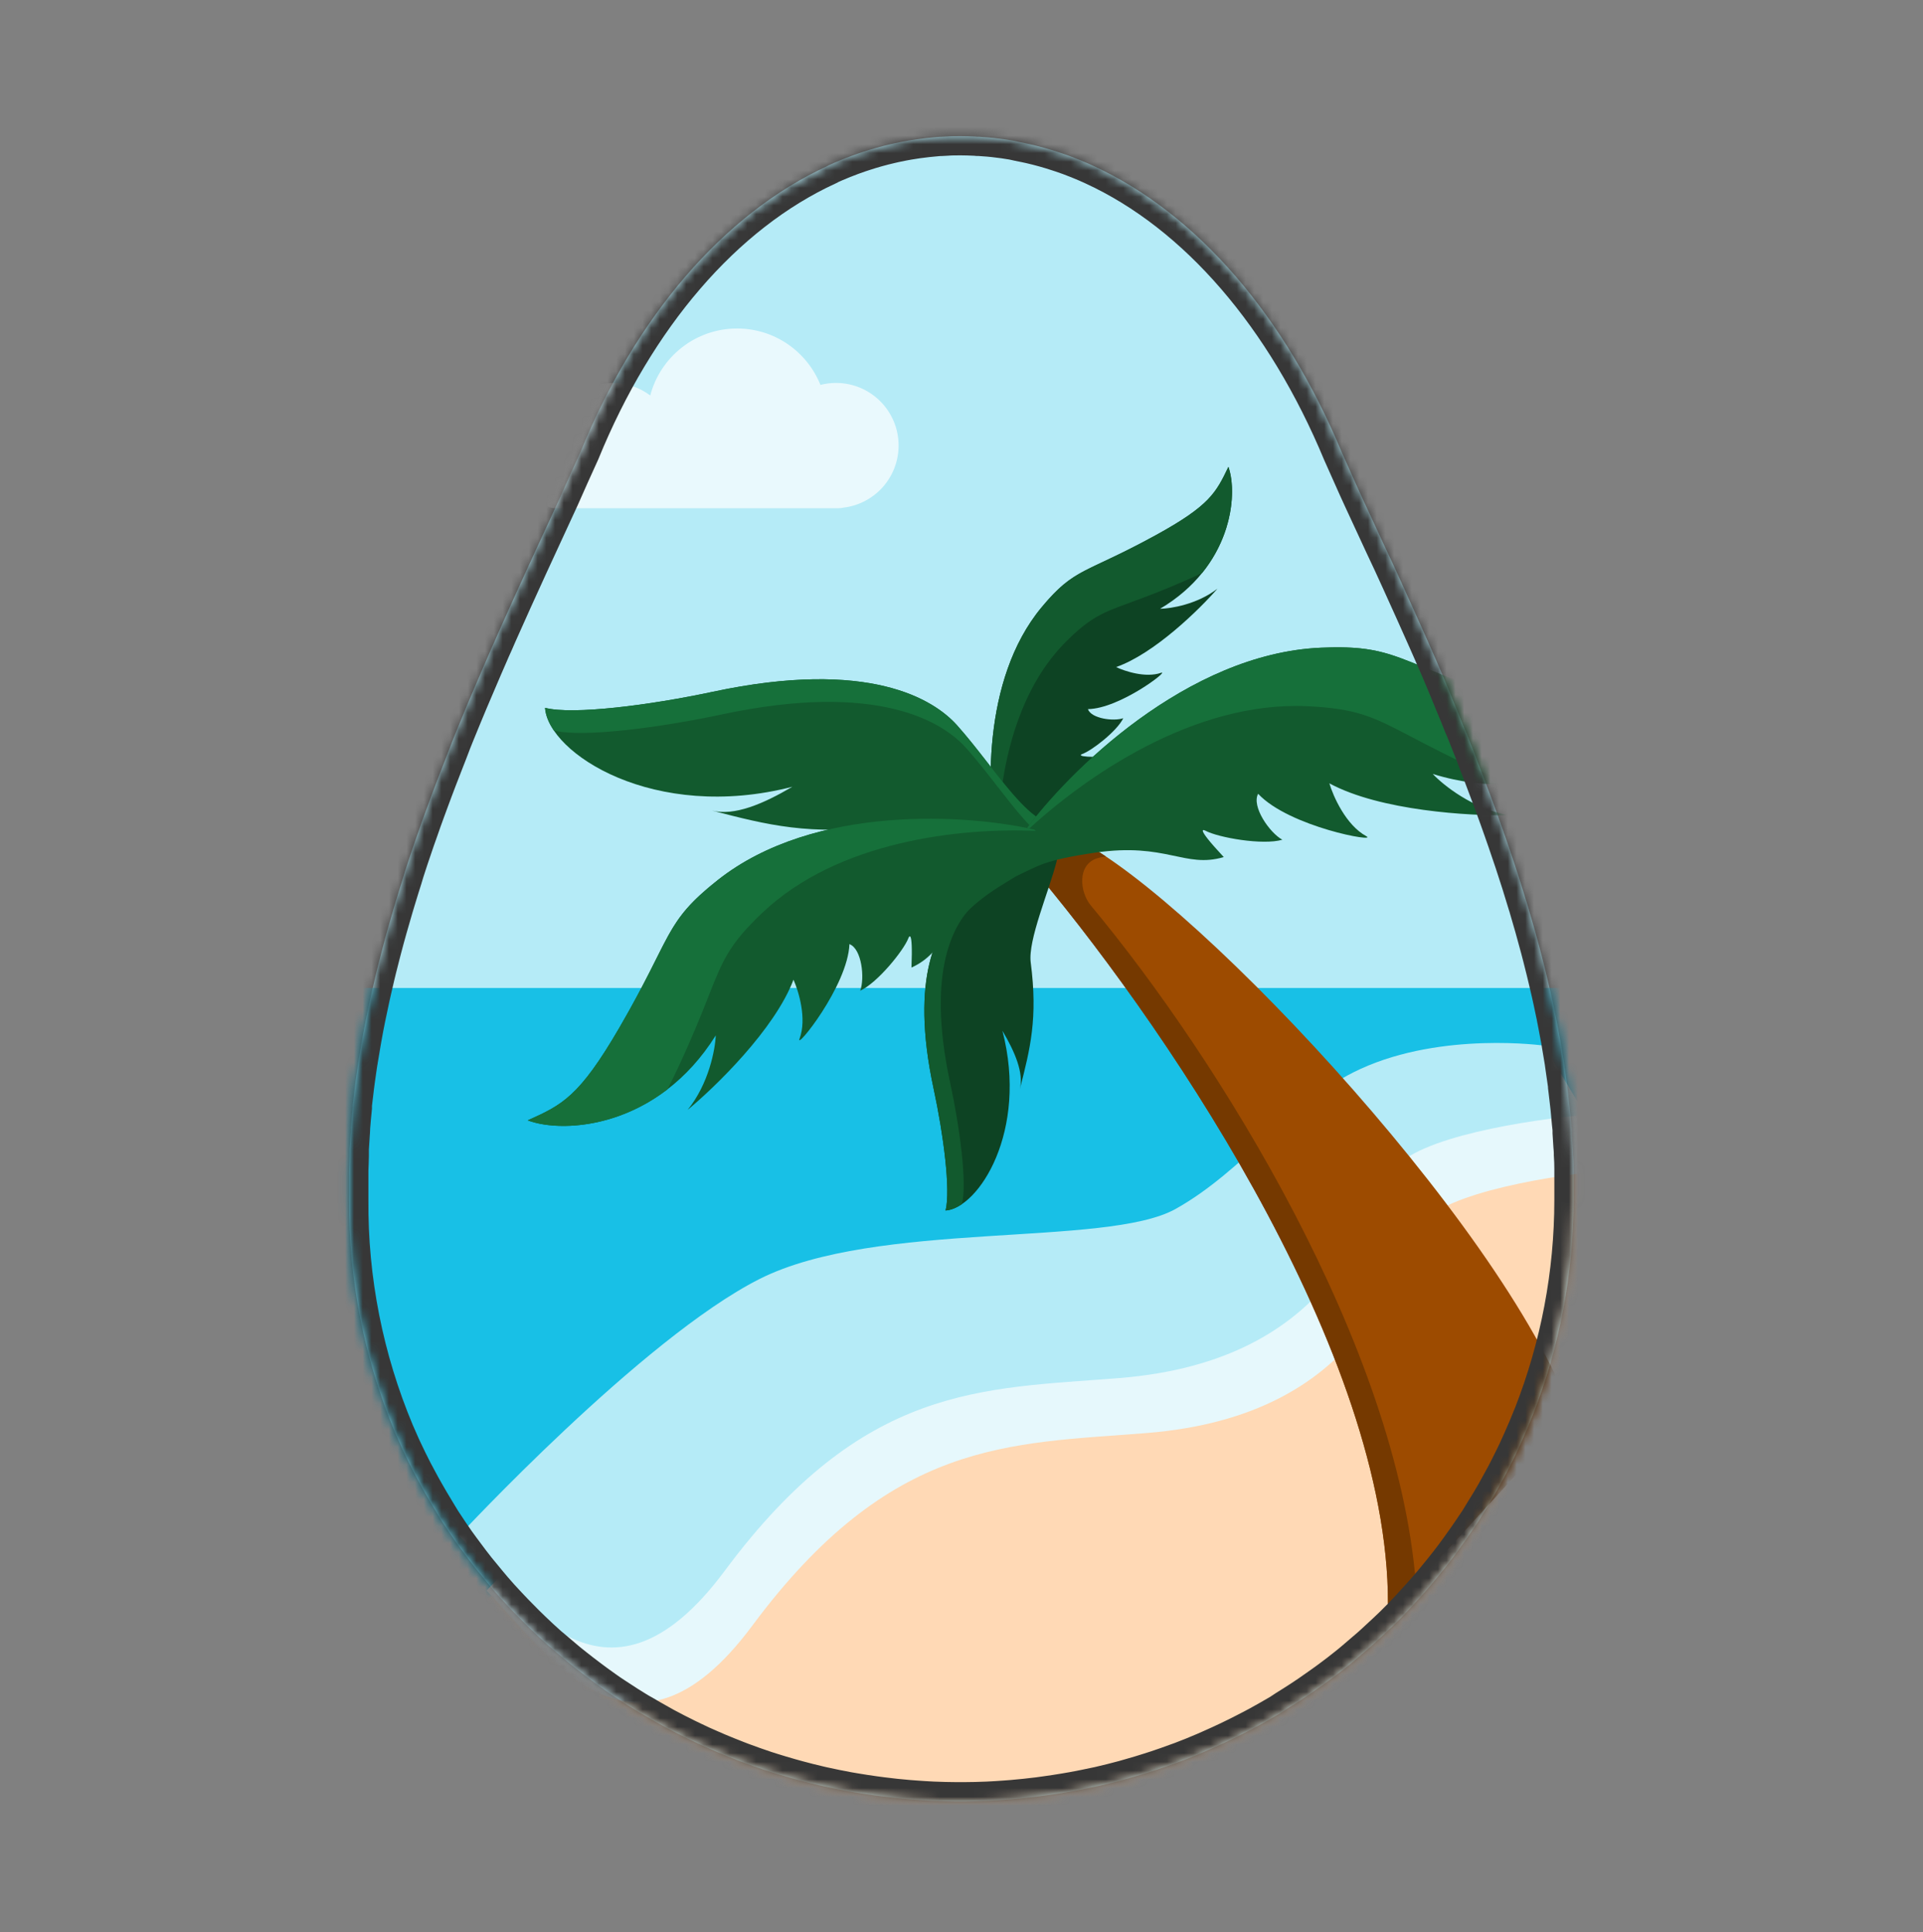 <svg width="220" height="221" viewBox="0 0 220 221" fill="none" xmlns="http://www.w3.org/2000/svg">
<rect x="0" y="0" width="220" height="221" fill="#808080" stroke="none"/>
<path d="M180.023 137.264C180.023 137.178 180.023 137.096 180.023 137.005C180.023 136.182 180.023 135.355 180.023 134.528V134.447C180.023 134.201 180.023 133.966 180.023 133.706C180.023 133.151 180.003 132.598 179.964 132.047C179.964 131.989 179.964 131.936 179.964 131.879C179.964 131.605 179.93 131.33 179.91 131.056C179.881 130.576 179.856 130.056 179.817 129.551V129.316C179.817 129.042 179.768 128.767 179.743 128.498C179.699 128.017 179.66 127.536 179.611 127.056L179.582 126.743C179.557 126.483 179.523 126.224 179.493 125.969C179.44 125.488 179.386 125.007 179.327 124.555L179.297 124.315V124.17C179.268 123.93 179.229 123.689 179.195 123.449C179.131 122.968 179.067 122.516 178.994 122.05L178.935 121.627C178.935 121.627 178.935 121.603 178.935 121.593C178.901 121.377 178.861 121.16 178.827 120.944C178.754 120.463 178.675 120.006 178.592 119.54C178.562 119.367 178.538 119.193 178.509 119.02C178.474 118.828 178.435 118.636 178.396 118.438C178.313 117.958 178.219 117.501 178.131 117.029L178.028 116.505C178.028 116.505 178.028 116.467 178.028 116.443C177.994 116.275 177.955 116.106 177.921 115.962C177.823 115.481 177.72 115 177.617 114.519C177.538 114.164 177.465 113.808 177.382 113.452C177.274 112.971 177.156 112.49 177.043 112.009C176.96 111.663 176.882 111.317 176.794 110.975C176.671 110.466 176.539 109.956 176.411 109.451L176.161 108.489C176.01 107.931 175.858 107.369 175.701 106.806L175.48 106.003C175.245 105.176 175.005 104.349 174.76 103.522L174.735 103.455C174.497 102.653 174.25 101.852 173.996 101.05C173.907 100.767 173.809 100.483 173.721 100.199C173.545 99.661 173.373 99.122 173.197 98.583C173.084 98.247 172.971 97.91 172.854 97.574C172.692 97.093 172.53 96.612 172.364 96.131L171.991 95.064C171.83 94.583 171.668 94.14 171.501 93.679C171.369 93.308 171.232 92.938 171.1 92.573C170.933 92.125 170.771 91.683 170.61 91.236L170.183 90.106L169.693 88.803C169.551 88.423 169.404 88.043 169.257 87.668C169.11 87.293 168.919 86.807 168.767 86.374C168.615 85.941 168.468 85.614 168.316 85.23L167.826 83.975L167.336 82.816L166.846 81.59C166.685 81.2 166.523 80.806 166.356 80.416C166.19 80.027 166.023 79.613 165.866 79.214L165.376 78.036L164.886 76.867C164.715 76.468 164.543 76.064 164.367 75.665L163.911 74.622C163.72 74.184 163.529 73.747 163.333 73.309L163.171 72.944C162.273 70.921 161.371 68.915 160.466 66.928C160.417 66.812 160.363 66.697 160.314 66.587L159.447 64.692L159.3 64.37C158.973 63.674 158.647 62.978 158.32 62.283C157.502 60.508 156.688 58.748 155.87 56.993C155.052 55.238 154.312 53.492 153.518 51.752C147.069 36.249 137.034 24.458 125.083 18.971L125.004 18.933C124.558 18.731 124.107 18.533 123.657 18.351C123.421 18.25 123.167 18.158 122.941 18.067L122.329 17.831L121.461 17.528L121.05 17.394C120.021 17.054 118.972 16.761 117.904 16.514L117.414 16.408C117.11 16.341 116.801 16.278 116.498 16.221L115.89 16.086C115.552 16.033 115.219 15.975 114.881 15.927C114.542 15.879 114.087 15.821 113.69 15.778L113.092 15.72C112.739 15.691 112.386 15.663 112.034 15.643C111.862 15.643 111.686 15.643 111.509 15.615C110.985 15.591 110.456 15.571 109.922 15.571H109.863C109.329 15.571 108.799 15.571 108.275 15.615L107.746 15.643C107.393 15.643 107.045 15.691 106.692 15.72L106.095 15.778C105.698 15.821 105.301 15.869 104.904 15.927C104.507 15.985 104.228 16.033 103.894 16.086L103.262 16.201C102.959 16.259 102.65 16.321 102.346 16.389L101.881 16.495C100.812 16.741 99.764 17.035 98.735 17.375L98.323 17.509L97.451 17.817L96.838 18.053C96.598 18.144 96.348 18.235 96.123 18.336C95.672 18.519 95.221 18.716 94.775 18.918L94.702 18.971C82.755 24.453 72.72 36.244 66.423 51.67C65.625 53.411 64.845 55.156 64.071 56.911C61.739 61.951 59.313 67.183 56.932 72.549C56.682 73.121 56.442 73.698 56.172 74.271C56.118 74.405 56.059 74.535 56.001 74.67C55.761 75.223 55.511 75.776 55.276 76.334C55.236 76.42 55.202 76.502 55.168 76.588C54.678 77.757 54.158 78.935 53.663 80.113L53.59 80.286L53.002 81.7C52.889 81.969 52.776 82.239 52.669 82.508L52.125 83.835L51.752 84.763L51.262 86.047C51.125 86.393 50.988 86.74 50.856 87.086C50.591 87.759 50.331 88.432 50.072 89.106C49.92 89.514 49.763 89.918 49.611 90.322C49.459 90.726 49.332 91.067 49.194 91.442C49.057 91.818 48.901 92.231 48.758 92.626C48.616 93.02 48.489 93.361 48.356 93.731C48.224 94.102 48.058 94.578 47.911 95.001C47.788 95.342 47.666 95.684 47.548 96.025C47.303 96.734 47.063 97.441 46.828 98.146C46.739 98.41 46.656 98.675 46.568 98.939C46.397 99.463 46.225 99.988 46.078 100.512L45.774 101.473C45.627 101.954 45.485 102.411 45.343 102.882C45.245 103.2 45.152 103.517 45.054 103.844C44.902 104.359 44.755 104.873 44.608 105.388C44.529 105.652 44.451 105.917 44.378 106.186C44.167 106.941 43.956 107.696 43.76 108.456L43.589 109.114C43.442 109.682 43.3 110.244 43.157 110.812C43.089 111.1 43.015 111.389 42.947 111.682C42.824 112.197 42.707 112.711 42.589 113.226C42.525 113.51 42.457 113.793 42.398 114.077C42.266 114.668 42.138 115.265 42.021 115.856C41.977 116.049 41.937 116.246 41.898 116.438C41.741 117.212 41.594 117.986 41.457 118.765C41.418 118.982 41.379 119.198 41.344 119.419C41.242 119.992 41.144 120.564 41.055 121.141C41.055 121.242 41.021 121.343 41.002 121.449C40.972 121.612 40.953 121.776 40.928 121.93C40.85 122.468 40.771 123.007 40.698 123.545C40.663 123.81 40.624 124.069 40.595 124.329C40.507 125.002 40.428 125.675 40.355 126.349C40.355 126.416 40.355 126.488 40.355 126.555C40.355 126.623 40.355 126.599 40.355 126.618C40.355 126.637 40.355 126.666 40.355 126.69C40.276 127.469 40.203 128.253 40.144 129.032V129.205C40.144 129.378 40.119 129.546 40.11 129.72C40.07 130.282 40.031 130.845 40.002 131.407C40.002 131.537 40.002 131.662 40.002 131.792V132.215C40.002 132.768 39.958 133.316 39.948 133.865C39.948 134.033 39.948 134.201 39.948 134.37V134.596C39.948 135.379 39.948 136.158 39.948 136.937C39.948 137.029 39.948 137.111 39.948 137.197C39.871 146.344 41.66 155.413 45.211 163.871C45.367 164.246 45.539 164.611 45.701 164.982C45.862 165.352 45.97 165.597 46.117 165.9C46.49 166.698 46.877 167.489 47.279 168.271C47.44 168.578 47.607 168.881 47.769 169.189C48.048 169.718 48.337 170.242 48.636 170.766L49.209 171.757C49.538 172.305 49.871 172.849 50.189 173.387C50.317 173.589 50.434 173.801 50.562 173.998L50.664 174.152C51.145 174.889 51.635 175.617 52.135 176.335C52.34 176.623 52.551 176.907 52.757 177.191C53.11 177.672 53.472 178.153 53.835 178.633C54.06 178.927 54.281 179.215 54.511 179.504C54.959 180.062 55.411 180.611 55.868 181.153L56.407 181.793C56.956 182.434 57.515 183.053 58.083 183.649C58.319 183.904 58.573 184.154 58.799 184.404C59.23 184.851 59.666 185.289 60.102 185.726C60.347 185.967 60.592 186.207 60.837 186.443C61.464 187.049 62.106 187.645 62.758 188.222L63.248 188.631C63.826 189.112 64.404 189.626 64.997 190.112L65.781 190.737C66.296 191.146 66.81 191.54 67.335 191.934L68.075 192.487C68.814 193.026 69.545 193.555 70.329 194.064C70.505 194.185 70.686 194.3 70.868 194.415C71.485 194.826 72.111 195.223 72.744 195.608C73.019 195.776 73.293 195.945 73.573 196.089C74.175 196.445 74.783 196.796 75.4 197.137L76.086 197.522C76.914 197.964 77.747 198.397 78.59 198.806L79.232 199.114C79.885 199.434 80.555 199.74 81.241 200.032L82.094 200.402C82.799 200.7 83.51 200.984 84.225 201.263L84.808 201.489C85.705 201.826 86.607 202.143 87.523 202.451L88.258 202.686C88.964 202.908 89.674 203.119 90.385 203.321L91.252 203.562C92.08 203.788 92.913 203.994 93.756 204.191C93.879 204.22 94.001 204.254 94.129 204.278C95.109 204.494 96.054 204.687 97.025 204.865L97.843 205.004C98.583 205.129 99.313 205.24 100.077 205.346L100.95 205.461C101.93 205.586 102.944 205.697 103.953 205.778L104.718 205.836C105.394 205.884 106.07 205.932 106.751 205.961C107.677 206 108.608 206.024 109.539 206.028H110.196C111.127 206.028 112.058 206 112.984 205.961C113.665 205.932 114.342 205.884 115.018 205.836L115.782 205.778C116.796 205.697 117.801 205.581 118.806 205.461L119.702 205.336C120.432 205.235 121.172 205.124 121.873 205.004L122.794 204.845C123.66 204.685 124.522 204.512 125.381 204.326L125.729 204.254C126.69 204.033 127.644 203.794 128.591 203.538L129.429 203.297C130.12 203.105 130.801 202.898 131.477 202.682L132.394 202.388C133.138 202.143 133.864 201.883 134.608 201.609C134.795 201.542 134.986 201.479 135.172 201.407C136.07 201.067 136.957 200.708 137.833 200.33C138.097 200.22 138.357 200.099 138.617 199.984C139.249 199.705 139.881 199.417 140.508 199.118L141.41 198.681C142.047 198.368 142.679 198.041 143.301 197.719L143.997 197.349C144.82 196.902 145.629 196.435 146.447 195.959L147.177 195.478C147.751 195.122 148.319 194.767 148.882 194.396L149.769 193.805C150.303 193.439 150.828 193.069 151.352 192.694L152.131 192.131C152.863 191.593 153.582 191.038 154.287 190.468C154.522 190.285 154.743 190.088 154.973 189.9C155.463 189.487 155.953 189.068 156.443 188.64C156.732 188.39 157.012 188.159 157.296 187.885C157.737 187.488 158.173 187.084 158.604 186.674L159.393 185.923C160.03 185.298 160.657 184.668 161.265 184C161.476 183.779 161.677 183.548 161.882 183.327C162.314 182.846 162.74 182.389 163.156 181.913C163.421 181.61 163.681 181.302 163.94 180.994C164.298 180.571 164.651 180.139 164.999 179.706C165.249 179.393 165.489 179.085 165.744 178.768C166.175 178.215 166.591 177.652 167.003 177.08C167.282 176.7 167.552 176.316 167.821 175.931C168.189 175.407 168.547 174.878 168.899 174.344C168.983 174.214 169.076 174.089 169.164 173.955C169.306 173.738 169.434 173.507 169.571 173.286C169.855 172.834 170.134 172.382 170.409 171.925C170.624 171.56 170.845 171.199 171.055 170.829C171.356 170.3 171.65 169.766 171.938 169.228C172.183 168.776 172.428 168.324 172.653 167.867C172.962 167.251 173.27 166.636 173.564 166.015L174.089 164.861C174.304 164.381 174.515 163.9 174.726 163.395C174.892 162.996 175.059 162.596 175.216 162.197L175.377 161.813C178.443 153.978 180.018 145.657 180.023 137.264Z" fill="#B5EBF7"/>
<mask id="mask0_1421_133743" style="mask-type:alpha" maskUnits="userSpaceOnUse" x="39" y="15" width="142" height="192">
<path d="M180.023 137.264C180.023 137.178 180.023 137.096 180.023 137.005C180.023 136.182 180.023 135.355 180.023 134.528V134.447C180.023 134.201 180.023 133.966 180.023 133.706C180.023 133.151 180.003 132.598 179.964 132.047C179.964 131.989 179.964 131.936 179.964 131.879C179.964 131.605 179.93 131.33 179.91 131.056C179.881 130.576 179.856 130.056 179.817 129.551V129.316C179.817 129.042 179.768 128.767 179.743 128.498C179.699 128.017 179.66 127.536 179.611 127.056L179.582 126.743C179.557 126.483 179.523 126.224 179.493 125.969C179.44 125.488 179.386 125.007 179.327 124.555L179.297 124.315V124.17C179.268 123.93 179.229 123.689 179.195 123.449C179.131 122.968 179.067 122.516 178.994 122.05L178.935 121.627C178.935 121.627 178.935 121.603 178.935 121.593C178.901 121.377 178.861 121.16 178.827 120.944C178.754 120.463 178.675 120.006 178.592 119.54C178.562 119.367 178.538 119.193 178.509 119.02C178.474 118.828 178.435 118.636 178.396 118.438C178.313 117.958 178.219 117.501 178.131 117.029L178.028 116.505C178.028 116.505 178.028 116.467 178.028 116.443C177.994 116.275 177.955 116.106 177.921 115.962C177.823 115.481 177.72 115 177.617 114.519C177.538 114.164 177.465 113.808 177.382 113.452C177.274 112.971 177.156 112.49 177.043 112.009C176.96 111.663 176.882 111.317 176.794 110.975C176.671 110.466 176.539 109.956 176.411 109.451L176.161 108.489C176.01 107.931 175.858 107.369 175.701 106.806L175.48 106.003C175.245 105.176 175.005 104.349 174.76 103.522L174.735 103.455C174.497 102.653 174.25 101.852 173.996 101.05C173.907 100.767 173.809 100.483 173.721 100.199C173.545 99.661 173.373 99.122 173.197 98.583C173.084 98.247 172.971 97.91 172.854 97.574C172.692 97.093 172.53 96.612 172.364 96.131L171.991 95.064C171.83 94.583 171.668 94.14 171.501 93.679C171.369 93.308 171.232 92.938 171.1 92.573C170.933 92.125 170.771 91.683 170.61 91.236L170.183 90.106L169.693 88.803C169.551 88.423 169.404 88.043 169.257 87.668C169.11 87.293 168.919 86.807 168.767 86.374C168.615 85.941 168.468 85.614 168.316 85.23L167.826 83.975L167.336 82.816L166.846 81.59C166.685 81.2 166.523 80.806 166.356 80.416C166.19 80.027 166.023 79.613 165.866 79.214L165.376 78.036L164.886 76.867C164.715 76.468 164.543 76.064 164.367 75.665L163.911 74.622C163.72 74.184 163.529 73.747 163.333 73.309L163.171 72.944C162.273 70.921 161.371 68.915 160.466 66.928C160.417 66.812 160.363 66.697 160.314 66.587L159.447 64.692L159.3 64.37C158.973 63.674 158.647 62.978 158.32 62.283C157.502 60.508 156.688 58.748 155.87 56.993C155.052 55.238 154.312 53.492 153.518 51.752C147.069 36.249 137.034 24.458 125.083 18.971L125.004 18.933C124.558 18.731 124.107 18.533 123.657 18.351C123.421 18.25 123.167 18.158 122.941 18.067L122.329 17.831L121.461 17.528L121.05 17.394C120.021 17.054 118.972 16.761 117.904 16.514L117.414 16.408C117.11 16.341 116.801 16.278 116.498 16.221L115.89 16.086C115.552 16.033 115.219 15.975 114.881 15.927C114.542 15.879 114.087 15.821 113.69 15.778L113.092 15.72C112.739 15.691 112.386 15.663 112.034 15.643C111.862 15.643 111.686 15.643 111.509 15.615C110.985 15.591 110.456 15.571 109.922 15.571H109.863C109.329 15.571 108.799 15.571 108.275 15.615L107.746 15.643C107.393 15.643 107.045 15.691 106.692 15.72L106.095 15.778C105.698 15.821 105.301 15.869 104.904 15.927C104.507 15.985 104.228 16.033 103.894 16.086L103.262 16.201C102.959 16.259 102.65 16.321 102.346 16.389L101.881 16.495C100.812 16.741 99.764 17.035 98.735 17.375L98.323 17.509L97.451 17.817L96.838 18.053C96.598 18.144 96.348 18.235 96.123 18.336C95.672 18.519 95.221 18.716 94.775 18.918L94.702 18.971C82.755 24.453 72.72 36.244 66.423 51.67C65.625 53.411 64.845 55.156 64.071 56.911C61.739 61.951 59.313 67.183 56.932 72.549C56.682 73.121 56.442 73.698 56.172 74.271C56.118 74.405 56.059 74.535 56.001 74.67C55.761 75.223 55.511 75.776 55.276 76.334C55.236 76.42 55.202 76.502 55.168 76.588C54.678 77.757 54.158 78.935 53.663 80.113L53.59 80.286L53.002 81.7C52.889 81.969 52.776 82.239 52.669 82.508L52.125 83.835L51.752 84.763L51.262 86.047C51.125 86.393 50.988 86.74 50.856 87.086C50.591 87.759 50.331 88.432 50.072 89.106C49.92 89.514 49.763 89.918 49.611 90.322C49.459 90.726 49.332 91.067 49.194 91.442C49.057 91.818 48.901 92.231 48.758 92.626C48.616 93.02 48.489 93.361 48.356 93.731C48.224 94.102 48.058 94.578 47.911 95.001C47.788 95.342 47.666 95.684 47.548 96.025C47.303 96.734 47.063 97.441 46.828 98.146C46.739 98.41 46.656 98.675 46.568 98.939C46.397 99.463 46.225 99.988 46.078 100.512L45.774 101.473C45.627 101.954 45.485 102.411 45.343 102.882C45.245 103.2 45.152 103.517 45.054 103.844C44.902 104.359 44.755 104.873 44.608 105.388C44.529 105.652 44.451 105.917 44.378 106.186C44.167 106.941 43.956 107.696 43.76 108.456L43.589 109.114C43.442 109.682 43.3 110.244 43.157 110.812C43.089 111.1 43.015 111.389 42.947 111.682C42.824 112.197 42.707 112.711 42.589 113.226C42.525 113.51 42.457 113.793 42.398 114.077C42.266 114.668 42.138 115.265 42.021 115.856C41.977 116.049 41.937 116.246 41.898 116.438C41.741 117.212 41.594 117.986 41.457 118.765C41.418 118.982 41.379 119.198 41.344 119.419C41.242 119.992 41.144 120.564 41.055 121.141C41.055 121.242 41.021 121.343 41.002 121.449C40.972 121.612 40.953 121.776 40.928 121.93C40.85 122.468 40.771 123.007 40.698 123.545C40.663 123.81 40.624 124.069 40.595 124.329C40.507 125.002 40.428 125.675 40.355 126.349C40.355 126.416 40.355 126.488 40.355 126.555C40.355 126.623 40.355 126.599 40.355 126.618C40.355 126.637 40.355 126.666 40.355 126.69C40.276 127.469 40.203 128.253 40.144 129.032V129.205C40.144 129.378 40.119 129.546 40.11 129.72C40.07 130.282 40.031 130.845 40.002 131.407C40.002 131.537 40.002 131.662 40.002 131.792V132.215C40.002 132.768 39.958 133.316 39.948 133.865C39.948 134.033 39.948 134.201 39.948 134.37V134.596C39.948 135.379 39.948 136.158 39.948 136.937C39.948 137.029 39.948 137.111 39.948 137.197C39.871 146.344 41.66 155.413 45.211 163.871C45.367 164.246 45.539 164.611 45.701 164.982C45.862 165.352 45.97 165.597 46.117 165.9C46.49 166.698 46.877 167.489 47.279 168.271C47.44 168.578 47.607 168.881 47.769 169.189C48.048 169.718 48.337 170.242 48.636 170.766L49.209 171.757C49.538 172.305 49.871 172.849 50.189 173.387C50.317 173.589 50.434 173.801 50.562 173.998L50.664 174.152C51.145 174.889 51.635 175.617 52.135 176.335C52.34 176.623 52.551 176.907 52.757 177.191C53.11 177.672 53.472 178.153 53.835 178.633C54.06 178.927 54.281 179.215 54.511 179.504C54.959 180.062 55.411 180.611 55.868 181.153L56.407 181.793C56.956 182.434 57.515 183.053 58.083 183.649C58.319 183.904 58.573 184.154 58.799 184.404C59.23 184.851 59.666 185.289 60.102 185.726C60.347 185.967 60.592 186.207 60.837 186.443C61.464 187.049 62.106 187.645 62.758 188.222L63.248 188.631C63.826 189.112 64.404 189.626 64.997 190.112L65.781 190.737C66.296 191.146 66.81 191.54 67.335 191.934L68.075 192.487C68.814 193.026 69.545 193.555 70.329 194.064C70.505 194.185 70.686 194.3 70.868 194.415C71.485 194.826 72.111 195.223 72.744 195.608C73.019 195.776 73.293 195.945 73.573 196.089C74.175 196.445 74.783 196.796 75.4 197.137L76.086 197.522C76.914 197.964 77.747 198.397 78.59 198.806L79.232 199.114C79.885 199.434 80.555 199.74 81.241 200.032L82.094 200.402C82.799 200.7 83.51 200.984 84.225 201.263L84.808 201.489C85.705 201.826 86.607 202.143 87.523 202.451L88.258 202.686C88.964 202.908 89.674 203.119 90.385 203.321L91.252 203.562C92.08 203.788 92.913 203.994 93.756 204.191C93.879 204.22 94.001 204.254 94.129 204.278C95.109 204.494 96.054 204.687 97.025 204.865L97.843 205.004C98.583 205.129 99.313 205.24 100.077 205.346L100.95 205.461C101.93 205.586 102.944 205.697 103.953 205.778L104.718 205.836C105.394 205.884 106.07 205.932 106.751 205.961C107.677 206 108.608 206.024 109.539 206.028H110.196C111.127 206.028 112.058 206 112.984 205.961C113.665 205.932 114.342 205.884 115.018 205.836L115.782 205.778C116.796 205.697 117.801 205.581 118.806 205.461L119.702 205.336C120.432 205.235 121.172 205.124 121.873 205.004L122.794 204.845C123.66 204.685 124.522 204.512 125.381 204.326L125.729 204.254C126.69 204.033 127.644 203.794 128.591 203.538L129.429 203.297C130.12 203.105 130.801 202.898 131.477 202.682L132.394 202.388C133.138 202.143 133.864 201.883 134.608 201.609C134.795 201.542 134.986 201.479 135.172 201.407C136.07 201.067 136.957 200.708 137.833 200.33C138.097 200.22 138.357 200.099 138.617 199.984C139.249 199.705 139.881 199.417 140.508 199.118L141.41 198.681C142.047 198.368 142.679 198.041 143.301 197.719L143.997 197.349C144.82 196.902 145.629 196.435 146.447 195.959L147.177 195.478C147.751 195.122 148.319 194.767 148.882 194.396L149.769 193.805C150.303 193.439 150.828 193.069 151.352 192.694L152.131 192.131C152.863 191.593 153.582 191.038 154.287 190.468C154.522 190.285 154.743 190.088 154.973 189.9C155.463 189.487 155.953 189.068 156.443 188.64C156.732 188.39 157.012 188.159 157.296 187.885C157.737 187.488 158.173 187.084 158.604 186.674L159.393 185.923C160.03 185.298 160.657 184.668 161.265 184C161.476 183.779 161.677 183.548 161.882 183.327C162.314 182.846 162.74 182.389 163.156 181.913C163.421 181.61 163.681 181.302 163.94 180.994C164.298 180.571 164.651 180.139 164.999 179.706C165.249 179.393 165.489 179.085 165.744 178.768C166.175 178.215 166.591 177.652 167.003 177.08C167.282 176.7 167.552 176.316 167.821 175.931C168.189 175.407 168.547 174.878 168.899 174.344C168.983 174.214 169.076 174.089 169.164 173.955C169.306 173.738 169.434 173.507 169.571 173.286C169.855 172.834 170.134 172.382 170.409 171.925C170.624 171.56 170.845 171.199 171.055 170.829C171.356 170.3 171.65 169.766 171.938 169.228C172.183 168.776 172.428 168.324 172.653 167.867C172.962 167.251 173.27 166.636 173.564 166.015L174.089 164.861C174.304 164.381 174.515 163.9 174.726 163.395C174.892 162.996 175.059 162.596 175.216 162.197L175.377 161.813C178.443 153.978 180.018 145.657 180.023 137.264Z" fill="#B5EBF7"/>
</mask>
<g mask="url(#mask0_1421_133743)">
<rect x="30.517" y="113" width="172.857" height="84.857" fill="#18C0E6"/>
<path d="M208.088 125.589C146.488 126.846 72.422 170.113 43.088 191.589C45.184 215.16 50.317 262.932 54.088 265.446C57.86 267.96 171.946 239.256 228.517 224.589C247.374 191.065 269.688 124.332 208.088 125.589Z" fill="#FFD9B5"/>
<path d="M86.066 185.932C72.216 204.573 62.461 188.794 55.66 181.928C55.66 181.928 76.637 159.33 90.032 152.569C103.428 145.808 129.692 148.987 137.624 144.563C145.556 140.138 150.771 132.217 158.777 128.548C168.192 124.234 179.809 125.88 179.809 125.88L184.517 133.801C178.239 134.329 165.056 136.336 162.545 140.138C159.406 144.891 156.133 161.911 131.156 163.902C115.432 165.156 101.93 164.58 86.066 185.932Z" fill="#E6F8FC"/>
<path d="M82.923 179.646C69.073 198.287 59.318 182.508 52.517 175.643C52.517 175.643 73.494 153.045 86.889 146.284C100.285 139.523 126.55 142.701 134.482 138.277C142.414 133.852 147.628 125.932 155.634 122.263C165.05 117.948 176.666 119.594 176.666 119.594L181.374 127.515C175.096 128.043 161.913 130.05 159.402 133.852C156.263 138.605 152.99 155.625 128.013 157.617C112.289 158.87 98.787 158.294 82.923 179.646Z" fill="#B5EBF7"/>
<path d="M158.769 184.713C159.625 156.44 134.555 118.998 118.88 100.182C118.451 97.024 115.317 92.945 122.164 95.564C134.231 100.182 171.946 139.714 179.803 161.714L158.769 184.713Z" fill="#9D4B00"/>
<path fill-rule="evenodd" clip-rule="evenodd" d="M118.88 100.182C134.555 118.998 159.625 156.44 158.769 184.713L161.988 181.193C159.852 153.941 139.37 121.057 124.803 103.571C123.493 102 123.231 98.857 125.541 98.158C125.857 98.062 126.189 98 126.537 97.971C124.856 96.85 123.38 96.03 122.164 95.565C116.925 93.56 117.53 95.478 118.294 97.904C118.529 98.648 118.779 99.441 118.88 100.182Z" fill="#753900"/>
<path d="M109.543 104.23C112.75 101.349 117.116 98.764 117.71 96.448C119.802 95.996 121.087 97.725 120.889 98.497C119.997 101.973 117.586 107.527 117.919 110.081C118.751 116.468 117.86 119.943 116.672 124.577C117.147 122.723 116.118 120.319 114.682 117.893C117.665 129.373 111.949 138.181 108.177 138.449C108.771 136.132 107.939 129.746 106.811 124.518C104.006 111.526 107.404 106.151 109.543 104.23Z" fill="#0D4323"/>
<path fill-rule="evenodd" clip-rule="evenodd" d="M112.709 101.639C111.64 102.475 110.536 103.338 109.543 104.23C107.405 106.151 104.007 111.526 106.811 124.518C107.94 129.746 108.771 136.132 108.178 138.449C108.779 138.407 109.429 138.147 110.086 137.695C110.076 137.695 110.066 137.696 110.056 137.697C110.65 135.38 109.818 128.994 108.689 123.766C105.885 110.774 109.283 105.399 111.421 103.478C112.414 102.586 113.518 101.722 114.587 100.886C116.574 99.333 118.438 97.874 119.242 96.506C118.802 96.365 118.287 96.323 117.711 96.448C117.301 98.048 115.092 99.775 112.709 101.639Z" fill="#125A2E"/>
<path d="M119.164 69.461C112.254 77.767 112.892 91.285 114.075 97.006L116.315 99.904C116.899 98.064 116.833 97.469 119.159 94.001C122.384 89.192 124.953 89.521 126.375 86.57C122.713 86.624 123.806 86.241 123.806 86.241C124.899 85.859 127.797 83.618 128.507 82.143C127.414 82.525 124.845 82.197 124.463 81.104C128.125 81.05 133.919 76.569 132.826 76.952C131.077 77.563 128.672 76.769 127.689 76.295C132.061 74.765 137.237 69.683 139.278 67.334C136.96 69.126 133.939 69.61 132.718 69.628C140.852 64.82 141.685 56.676 140.537 53.397C139.116 56.348 138.405 57.823 132.228 61.211C124.064 65.688 122.99 64.861 119.164 69.461Z" fill="#0D4323"/>
<path fill-rule="evenodd" clip-rule="evenodd" d="M114.173 97.133C114.064 90.476 115.482 79.898 121.885 73.46C124.743 70.585 126.123 70.08 129.367 68.891C130.911 68.325 132.878 67.604 135.629 66.399C136.324 66.094 136.955 65.806 137.528 65.531C141.144 61.057 141.398 55.857 140.538 53.397C139.116 56.348 138.405 57.823 132.228 61.211C129.595 62.654 127.7 63.547 126.212 64.247C123.085 65.719 121.756 66.345 119.164 69.461C112.254 77.767 112.892 91.285 114.075 97.006L114.173 97.133Z" fill="#125A2E"/>
<path d="M109.487 82.948C113.445 87.376 116.991 93.399 120.181 94.224C120.796 97.106 118.411 98.871 117.347 98.596C112.563 97.357 104.919 94.017 101.4 94.468C92.6 95.593 87.816 94.354 81.436 92.703C83.988 93.364 87.303 91.953 90.649 89.984C74.827 94.055 62.712 86.154 62.355 80.957C65.545 81.782 74.345 80.657 81.549 79.12C99.455 75.299 106.848 79.996 109.487 82.948Z" fill="#125A2E"/>
<path fill-rule="evenodd" clip-rule="evenodd" d="M113.046 87.317C111.898 85.842 110.713 84.319 109.487 82.948C106.848 79.996 99.455 75.299 81.549 79.12C74.345 80.657 65.545 81.782 62.355 80.957C62.412 81.785 62.767 82.682 63.389 83.588C63.388 83.575 63.387 83.562 63.386 83.549C66.576 84.374 75.375 83.248 82.58 81.711C100.485 77.889 107.879 82.587 110.518 85.539C111.743 86.91 112.929 88.433 114.077 89.908C116.211 92.65 118.213 95.223 120.096 96.334C120.292 95.729 120.351 95.019 120.181 94.224C117.979 93.654 115.607 90.607 113.046 87.317Z" fill="#16703A"/>
<path d="M151.139 74.078C135.784 74.735 122.151 88.325 117.253 95.039L116.342 100.168C118.838 99.024 119.401 98.386 125.277 97.523C133.427 96.327 135.535 99.347 140.003 98.025C136.447 94.218 137.895 95.004 137.895 95.004C139.342 95.791 144.471 96.703 146.705 96.042C145.258 95.255 143.149 92.235 143.936 90.787C147.492 94.594 157.75 96.418 156.302 95.631C153.986 94.373 152.526 91.08 152.085 89.591C157.875 92.736 168.175 93.333 172.601 93.238C168.498 92.508 165.101 89.788 163.916 88.519C176.754 92.495 186.13 85.59 188.489 81.247C184.021 82.57 181.788 83.231 172.316 79.96C159.797 75.636 159.642 73.715 151.139 74.078Z" fill="#125A2E"/>
<path fill-rule="evenodd" clip-rule="evenodd" d="M117.214 95.263C124.123 88.787 136.624 80.174 149.526 80.768C155.286 81.033 157.136 82.003 161.489 84.285C163.562 85.371 166.201 86.755 170.099 88.502C171.083 88.943 171.988 89.331 172.825 89.672C180.997 89.208 186.719 84.506 188.489 81.247C184.021 82.57 181.788 83.231 172.316 79.96C168.279 78.565 165.527 77.421 163.367 76.522C158.829 74.634 156.9 73.832 151.139 74.078C135.784 74.735 122.151 88.325 117.253 95.039L117.214 95.263Z" fill="#16703A"/>
<path d="M82.104 100.666C93.204 91.885 110.887 93.157 118.341 94.891L122.063 97.918C119.635 98.623 118.858 98.517 114.242 101.451C107.84 105.52 108.187 108.895 104.276 110.662C104.465 105.868 103.929 107.287 103.929 107.287C103.393 108.706 100.366 112.428 98.41 113.311C98.947 111.892 98.599 108.518 97.18 107.981C96.991 112.775 90.936 120.219 91.472 118.8C92.33 116.529 91.367 113.354 90.778 112.051C88.634 117.728 81.812 124.341 78.669 126.938C81.09 123.961 81.822 120.02 81.885 118.422C75.326 128.919 64.634 129.747 60.376 128.139C64.287 126.372 66.242 125.489 70.877 117.509C77.004 106.962 75.956 105.529 82.104 100.666Z" fill="#125A2E"/>
<path fill-rule="evenodd" clip-rule="evenodd" d="M118.506 95.025C109.792 94.667 95.893 96.183 87.254 104.361C83.398 108.012 82.692 109.801 81.03 114.012C80.239 116.016 79.231 118.569 77.564 122.132C77.144 123.03 76.748 123.844 76.37 124.584C70.393 129.18 63.572 129.346 60.376 128.139C64.287 126.372 66.242 125.489 70.877 117.509C72.853 114.107 74.083 111.654 75.049 109.728C77.077 105.681 77.939 103.961 82.104 100.666C93.204 91.885 110.887 93.157 118.341 94.891L118.506 95.025Z" fill="#16703A"/>
<path opacity="0.7" fill-rule="evenodd" clip-rule="evenodd" d="M62.533 57.916C60.38 57.307 58.803 55.327 58.803 52.979C58.803 50.243 60.944 48.008 63.642 47.857C64.797 45.456 67.252 43.798 70.095 43.798C71.707 43.798 73.195 44.331 74.391 45.23C75.546 40.823 79.556 37.571 84.326 37.571C88.648 37.571 92.347 40.241 93.862 44.022C94.432 43.876 95.03 43.798 95.647 43.798C99.599 43.798 102.803 47.002 102.803 50.954C102.803 54.605 100.068 57.618 96.535 58.055C96.33 58.102 96.117 58.127 95.898 58.127H63.612C63.23 58.127 62.866 58.052 62.533 57.916Z" fill="white"/>
</g>
<mask id="path-20-inside-1_1421_133743" fill="white">
<path d="M180.023 137.264C180.023 137.178 180.023 137.096 180.023 137.005C180.023 136.182 180.023 135.355 180.023 134.528V134.447C180.023 134.201 180.023 133.966 180.023 133.706C180.023 133.151 180.003 132.598 179.964 132.047C179.964 131.989 179.964 131.936 179.964 131.879C179.964 131.605 179.93 131.33 179.91 131.056C179.881 130.576 179.856 130.056 179.817 129.551V129.316C179.817 129.042 179.768 128.767 179.743 128.498C179.699 128.017 179.66 127.536 179.611 127.056L179.582 126.743C179.557 126.483 179.523 126.224 179.493 125.969C179.44 125.488 179.386 125.007 179.327 124.555L179.298 124.315V124.17C179.268 123.93 179.229 123.69 179.195 123.449C179.131 122.968 179.067 122.516 178.994 122.05L178.935 121.627C178.935 121.627 178.935 121.603 178.935 121.593C178.901 121.377 178.861 121.16 178.827 120.944C178.754 120.463 178.675 120.006 178.592 119.54C178.562 119.367 178.538 119.193 178.509 119.02C178.474 118.828 178.435 118.636 178.396 118.438C178.313 117.958 178.219 117.501 178.131 117.029L178.028 116.505C178.028 116.505 178.028 116.467 178.028 116.443C177.994 116.275 177.955 116.106 177.921 115.962C177.823 115.481 177.72 115 177.617 114.519C177.538 114.164 177.465 113.808 177.382 113.452C177.274 112.971 177.156 112.49 177.043 112.009C176.96 111.663 176.882 111.317 176.794 110.975C176.671 110.466 176.539 109.956 176.411 109.451L176.161 108.489C176.01 107.931 175.858 107.369 175.701 106.806L175.48 106.003C175.245 105.176 175.005 104.349 174.76 103.522L174.735 103.455C174.497 102.653 174.25 101.852 173.996 101.05C173.907 100.767 173.809 100.483 173.721 100.199C173.545 99.661 173.373 99.122 173.197 98.583C173.084 98.247 172.971 97.91 172.854 97.574C172.692 97.093 172.53 96.612 172.364 96.131L171.991 95.064C171.83 94.583 171.668 94.14 171.501 93.679C171.369 93.308 171.232 92.938 171.1 92.573C170.933 92.125 170.771 91.683 170.61 91.236L170.183 90.106L169.693 88.803C169.551 88.423 169.404 88.043 169.257 87.668C169.11 87.293 168.919 86.807 168.767 86.374C168.615 85.941 168.468 85.614 168.316 85.23L167.826 83.975L167.336 82.816L166.846 81.59C166.685 81.2 166.523 80.806 166.356 80.416C166.19 80.027 166.023 79.613 165.866 79.214L165.376 78.036L164.886 76.867C164.715 76.468 164.543 76.064 164.367 75.665L163.911 74.622C163.72 74.184 163.529 73.747 163.333 73.309L163.171 72.944C162.273 70.921 161.371 68.915 160.466 66.928C160.417 66.812 160.363 66.697 160.314 66.587L159.447 64.692L159.3 64.37C158.973 63.674 158.647 62.978 158.32 62.283C157.502 60.508 156.688 58.748 155.87 56.993C155.052 55.238 154.312 53.492 153.518 51.752C147.069 36.249 137.034 24.458 125.083 18.971L125.004 18.933C124.558 18.731 124.107 18.533 123.657 18.351C123.421 18.25 123.167 18.158 122.941 18.067L122.329 17.831L121.461 17.528L121.05 17.394C120.021 17.054 118.972 16.761 117.904 16.514L117.414 16.408C117.11 16.341 116.801 16.278 116.498 16.221L115.89 16.086C115.552 16.033 115.219 15.975 114.881 15.927C114.542 15.879 114.087 15.821 113.69 15.778L113.092 15.72C112.739 15.691 112.386 15.663 112.034 15.643C111.862 15.643 111.686 15.643 111.509 15.615C110.985 15.591 110.456 15.571 109.922 15.571H109.863C109.329 15.571 108.799 15.571 108.275 15.615L107.746 15.643C107.393 15.643 107.045 15.691 106.692 15.72L106.095 15.778C105.698 15.821 105.301 15.869 104.904 15.927C104.507 15.985 104.228 16.033 103.894 16.086L103.262 16.201C102.959 16.259 102.65 16.321 102.346 16.389L101.881 16.495C100.812 16.741 99.764 17.035 98.735 17.375L98.323 17.509L97.451 17.817L96.838 18.053C96.598 18.144 96.348 18.235 96.123 18.336C95.672 18.519 95.221 18.716 94.775 18.918L94.702 18.971C82.755 24.453 72.72 36.244 66.423 51.67C65.625 53.411 64.845 55.156 64.071 56.911C61.739 61.951 59.313 67.183 56.932 72.549C56.682 73.121 56.442 73.698 56.172 74.271C56.118 74.405 56.059 74.535 56.001 74.67C55.761 75.223 55.511 75.776 55.276 76.334C55.236 76.42 55.202 76.502 55.168 76.589C54.678 77.757 54.158 78.935 53.663 80.113L53.59 80.286L53.002 81.7C52.889 81.969 52.776 82.239 52.669 82.508L52.125 83.835L51.752 84.763L51.262 86.047C51.125 86.393 50.988 86.74 50.856 87.086C50.591 87.759 50.331 88.432 50.072 89.106C49.92 89.514 49.763 89.918 49.611 90.322C49.459 90.726 49.332 91.067 49.194 91.442C49.057 91.818 48.901 92.231 48.758 92.626C48.616 93.02 48.489 93.361 48.356 93.731C48.224 94.102 48.058 94.578 47.911 95.001C47.788 95.342 47.666 95.684 47.548 96.025C47.303 96.734 47.063 97.441 46.828 98.146C46.739 98.41 46.656 98.675 46.568 98.939C46.397 99.463 46.225 99.988 46.078 100.512L45.774 101.473C45.627 101.954 45.485 102.411 45.343 102.882C45.245 103.2 45.152 103.517 45.054 103.844C44.902 104.359 44.755 104.873 44.608 105.388C44.529 105.652 44.451 105.917 44.378 106.186C44.167 106.941 43.956 107.696 43.76 108.456L43.589 109.114C43.442 109.682 43.3 110.244 43.157 110.812C43.089 111.1 43.015 111.389 42.947 111.682C42.824 112.197 42.707 112.711 42.589 113.226C42.525 113.51 42.457 113.793 42.398 114.077C42.266 114.668 42.138 115.265 42.021 115.856C41.977 116.049 41.937 116.246 41.898 116.438C41.741 117.212 41.594 117.986 41.457 118.765C41.418 118.982 41.379 119.198 41.344 119.419C41.242 119.992 41.144 120.564 41.055 121.141C41.055 121.242 41.021 121.343 41.002 121.449C40.972 121.612 40.953 121.776 40.928 121.93C40.85 122.468 40.771 123.007 40.698 123.545C40.663 123.81 40.624 124.069 40.595 124.329C40.507 125.002 40.428 125.675 40.355 126.349C40.355 126.416 40.355 126.488 40.355 126.555C40.355 126.623 40.355 126.599 40.355 126.618C40.355 126.637 40.355 126.666 40.355 126.69C40.276 127.469 40.203 128.253 40.144 129.032V129.205C40.144 129.378 40.119 129.546 40.11 129.72C40.07 130.282 40.031 130.845 40.002 131.407C40.002 131.537 40.002 131.662 40.002 131.792V132.215C40.002 132.768 39.958 133.316 39.948 133.865C39.948 134.033 39.948 134.201 39.948 134.37V134.596C39.948 135.379 39.948 136.158 39.948 136.937C39.948 137.029 39.948 137.111 39.948 137.197C39.871 146.344 41.66 155.413 45.211 163.871C45.367 164.246 45.539 164.611 45.701 164.982C45.862 165.352 45.97 165.597 46.117 165.9C46.49 166.698 46.877 167.489 47.279 168.271C47.44 168.578 47.607 168.881 47.769 169.189C48.048 169.718 48.337 170.242 48.636 170.766L49.209 171.757C49.538 172.305 49.871 172.849 50.189 173.387C50.317 173.589 50.434 173.801 50.562 173.998L50.664 174.152C51.145 174.889 51.635 175.617 52.135 176.335C52.34 176.623 52.551 176.907 52.757 177.191C53.11 177.672 53.472 178.153 53.835 178.633C54.06 178.927 54.281 179.215 54.511 179.504C54.959 180.062 55.411 180.611 55.868 181.153L56.407 181.793C56.956 182.434 57.515 183.053 58.083 183.649C58.319 183.904 58.573 184.154 58.799 184.404C59.23 184.851 59.666 185.289 60.102 185.726C60.347 185.967 60.592 186.207 60.837 186.443C61.464 187.049 62.106 187.645 62.758 188.222L63.248 188.631C63.826 189.112 64.404 189.626 64.997 190.112L65.781 190.737C66.296 191.146 66.81 191.54 67.335 191.934L68.075 192.487C68.814 193.026 69.545 193.555 70.329 194.064C70.505 194.185 70.686 194.3 70.868 194.415C71.485 194.826 72.111 195.223 72.744 195.608C73.019 195.776 73.293 195.945 73.573 196.089C74.175 196.445 74.783 196.796 75.4 197.137L76.086 197.522C76.914 197.964 77.747 198.397 78.59 198.806L79.232 199.114C79.885 199.434 80.555 199.74 81.241 200.032L82.094 200.402C82.799 200.7 83.51 200.984 84.225 201.263L84.808 201.489C85.705 201.826 86.607 202.143 87.523 202.451L88.258 202.686C88.964 202.908 89.674 203.119 90.385 203.321L91.252 203.562C92.08 203.788 92.913 203.994 93.756 204.192C93.879 204.22 94.001 204.254 94.129 204.278C95.109 204.494 96.054 204.687 97.025 204.865L97.843 205.004C98.583 205.129 99.313 205.24 100.077 205.346L100.95 205.461C101.93 205.586 102.944 205.697 103.953 205.778L104.718 205.836C105.394 205.884 106.07 205.932 106.751 205.961C107.677 206 108.608 206.024 109.539 206.028H109.838H109.897H110.196C111.127 206.028 112.058 206 112.984 205.961C113.665 205.932 114.342 205.884 115.018 205.836L115.782 205.778C116.796 205.697 117.801 205.581 118.806 205.461L119.702 205.336C120.432 205.235 121.172 205.124 121.873 205.004L122.794 204.845C123.66 204.685 124.522 204.512 125.381 204.326L125.729 204.254C126.69 204.033 127.644 203.794 128.591 203.538L129.429 203.297C130.12 203.105 130.801 202.898 131.477 202.682L132.394 202.388C133.138 202.143 133.864 201.883 134.608 201.609C134.795 201.542 134.986 201.479 135.172 201.407C136.07 201.067 136.957 200.708 137.833 200.33C138.097 200.22 138.357 200.099 138.617 199.984C139.249 199.705 139.881 199.417 140.508 199.118L141.41 198.681C142.047 198.368 142.679 198.041 143.301 197.719L143.997 197.349C144.82 196.902 145.629 196.435 146.447 195.959L147.177 195.478C147.751 195.122 148.319 194.767 148.882 194.396L149.769 193.805C150.303 193.439 150.828 193.069 151.352 192.694L152.131 192.131C152.863 191.593 153.582 191.038 154.287 190.468C154.522 190.285 154.743 190.088 154.973 189.9C155.463 189.487 155.953 189.068 156.443 188.64C156.732 188.39 157.012 188.159 157.296 187.885C157.737 187.488 158.173 187.084 158.604 186.674L159.393 185.923C160.03 185.298 160.657 184.668 161.265 184C161.476 183.779 161.677 183.548 161.882 183.327C162.314 182.846 162.74 182.389 163.156 181.913C163.421 181.61 163.681 181.302 163.941 180.994C164.298 180.571 164.651 180.139 164.999 179.706C165.249 179.393 165.489 179.085 165.744 178.768C166.175 178.215 166.591 177.652 167.003 177.08C167.282 176.7 167.552 176.316 167.821 175.931C168.189 175.407 168.547 174.878 168.899 174.344C168.983 174.214 169.076 174.089 169.164 173.955C169.306 173.738 169.434 173.507 169.571 173.286C169.855 172.834 170.134 172.382 170.409 171.925C170.624 171.56 170.845 171.199 171.055 170.829C171.356 170.3 171.65 169.766 171.938 169.228C172.183 168.776 172.428 168.324 172.653 167.867C172.962 167.251 173.27 166.636 173.564 166.015L174.089 164.861C174.304 164.381 174.515 163.9 174.726 163.395C174.892 162.996 175.059 162.596 175.216 162.197L175.377 161.813C178.443 153.978 180.018 145.657 180.023 137.264Z"/>
</mask>
<path d="M180.023 137.264C180.023 137.178 180.023 137.096 180.023 137.005C180.023 136.182 180.023 135.355 180.023 134.528V134.447C180.023 134.201 180.023 133.966 180.023 133.706C180.023 133.151 180.003 132.598 179.964 132.047C179.964 131.989 179.964 131.936 179.964 131.879C179.964 131.605 179.93 131.33 179.91 131.056C179.881 130.576 179.856 130.056 179.817 129.551V129.316C179.817 129.042 179.768 128.767 179.743 128.498C179.699 128.017 179.66 127.536 179.611 127.056L179.582 126.743C179.557 126.483 179.523 126.224 179.493 125.969C179.44 125.488 179.386 125.007 179.327 124.555L179.298 124.315V124.17C179.268 123.93 179.229 123.69 179.195 123.449C179.131 122.968 179.067 122.516 178.994 122.05L178.935 121.627C178.935 121.627 178.935 121.603 178.935 121.593C178.901 121.377 178.861 121.16 178.827 120.944C178.754 120.463 178.675 120.006 178.592 119.54C178.562 119.367 178.538 119.193 178.509 119.02C178.474 118.828 178.435 118.636 178.396 118.438C178.313 117.958 178.219 117.501 178.131 117.029L178.028 116.505C178.028 116.505 178.028 116.467 178.028 116.443C177.994 116.275 177.955 116.106 177.921 115.962C177.823 115.481 177.72 115 177.617 114.519C177.538 114.164 177.465 113.808 177.382 113.452C177.274 112.971 177.156 112.49 177.043 112.009C176.96 111.663 176.882 111.317 176.794 110.975C176.671 110.466 176.539 109.956 176.411 109.451L176.161 108.489C176.01 107.931 175.858 107.369 175.701 106.806L175.48 106.003C175.245 105.176 175.005 104.349 174.76 103.522L174.735 103.455C174.497 102.653 174.25 101.852 173.996 101.05C173.907 100.767 173.809 100.483 173.721 100.199C173.545 99.661 173.373 99.122 173.197 98.583C173.084 98.247 172.971 97.91 172.854 97.574C172.692 97.093 172.53 96.612 172.364 96.131L171.991 95.064C171.83 94.583 171.668 94.14 171.501 93.679C171.369 93.308 171.232 92.938 171.1 92.573C170.933 92.125 170.771 91.683 170.61 91.236L170.183 90.106L169.693 88.803C169.551 88.423 169.404 88.043 169.257 87.668C169.11 87.293 168.919 86.807 168.767 86.374C168.615 85.941 168.468 85.614 168.316 85.23L167.826 83.975L167.336 82.816L166.846 81.59C166.685 81.2 166.523 80.806 166.356 80.416C166.19 80.027 166.023 79.613 165.866 79.214L165.376 78.036L164.886 76.867C164.715 76.468 164.543 76.064 164.367 75.665L163.911 74.622C163.72 74.184 163.529 73.747 163.333 73.309L163.171 72.944C162.273 70.921 161.371 68.915 160.466 66.928C160.417 66.812 160.363 66.697 160.314 66.587L159.447 64.692L159.3 64.37C158.973 63.674 158.647 62.978 158.32 62.283C157.502 60.508 156.688 58.748 155.87 56.993C155.052 55.238 154.312 53.492 153.518 51.752C147.069 36.249 137.034 24.458 125.083 18.971L125.004 18.933C124.558 18.731 124.107 18.533 123.657 18.351C123.421 18.25 123.167 18.158 122.941 18.067L122.329 17.831L121.461 17.528L121.05 17.394C120.021 17.054 118.972 16.761 117.904 16.514L117.414 16.408C117.11 16.341 116.801 16.278 116.498 16.221L115.89 16.086C115.552 16.033 115.219 15.975 114.881 15.927C114.542 15.879 114.087 15.821 113.69 15.778L113.092 15.72C112.739 15.691 112.386 15.663 112.034 15.643C111.862 15.643 111.686 15.643 111.509 15.615C110.985 15.591 110.456 15.571 109.922 15.571H109.863C109.329 15.571 108.799 15.571 108.275 15.615L107.746 15.643C107.393 15.643 107.045 15.691 106.692 15.72L106.095 15.778C105.698 15.821 105.301 15.869 104.904 15.927C104.507 15.985 104.228 16.033 103.894 16.086L103.262 16.201C102.959 16.259 102.65 16.321 102.346 16.389L101.881 16.495C100.812 16.741 99.764 17.035 98.735 17.375L98.323 17.509L97.451 17.817L96.838 18.053C96.598 18.144 96.348 18.235 96.123 18.336C95.672 18.519 95.221 18.716 94.775 18.918L94.702 18.971C82.755 24.453 72.72 36.244 66.423 51.67C65.625 53.411 64.845 55.156 64.071 56.911C61.739 61.951 59.313 67.183 56.932 72.549C56.682 73.121 56.442 73.698 56.172 74.271C56.118 74.405 56.059 74.535 56.001 74.67C55.761 75.223 55.511 75.776 55.276 76.334C55.236 76.42 55.202 76.502 55.168 76.589C54.678 77.757 54.158 78.935 53.663 80.113L53.59 80.286L53.002 81.7C52.889 81.969 52.776 82.239 52.669 82.508L52.125 83.835L51.752 84.763L51.262 86.047C51.125 86.393 50.988 86.74 50.856 87.086C50.591 87.759 50.331 88.432 50.072 89.106C49.92 89.514 49.763 89.918 49.611 90.322C49.459 90.726 49.332 91.067 49.194 91.442C49.057 91.818 48.901 92.231 48.758 92.626C48.616 93.02 48.489 93.361 48.356 93.731C48.224 94.102 48.058 94.578 47.911 95.001C47.788 95.342 47.666 95.684 47.548 96.025C47.303 96.734 47.063 97.441 46.828 98.146C46.739 98.41 46.656 98.675 46.568 98.939C46.397 99.463 46.225 99.988 46.078 100.512L45.774 101.473C45.627 101.954 45.485 102.411 45.343 102.882C45.245 103.2 45.152 103.517 45.054 103.844C44.902 104.359 44.755 104.873 44.608 105.388C44.529 105.652 44.451 105.917 44.378 106.186C44.167 106.941 43.956 107.696 43.76 108.456L43.589 109.114C43.442 109.682 43.3 110.244 43.157 110.812C43.089 111.1 43.015 111.389 42.947 111.682C42.824 112.197 42.707 112.711 42.589 113.226C42.525 113.51 42.457 113.793 42.398 114.077C42.266 114.668 42.138 115.265 42.021 115.856C41.977 116.049 41.937 116.246 41.898 116.438C41.741 117.212 41.594 117.986 41.457 118.765C41.418 118.982 41.379 119.198 41.344 119.419C41.242 119.992 41.144 120.564 41.055 121.141C41.055 121.242 41.021 121.343 41.002 121.449C40.972 121.612 40.953 121.776 40.928 121.93C40.85 122.468 40.771 123.007 40.698 123.545C40.663 123.81 40.624 124.069 40.595 124.329C40.507 125.002 40.428 125.675 40.355 126.349C40.355 126.416 40.355 126.488 40.355 126.555C40.355 126.623 40.355 126.599 40.355 126.618C40.355 126.637 40.355 126.666 40.355 126.69C40.276 127.469 40.203 128.253 40.144 129.032V129.205C40.144 129.378 40.119 129.546 40.11 129.72C40.07 130.282 40.031 130.845 40.002 131.407C40.002 131.537 40.002 131.662 40.002 131.792V132.215C40.002 132.768 39.958 133.316 39.948 133.865C39.948 134.033 39.948 134.201 39.948 134.37V134.596C39.948 135.379 39.948 136.158 39.948 136.937C39.948 137.029 39.948 137.111 39.948 137.197C39.871 146.344 41.66 155.413 45.211 163.871C45.367 164.246 45.539 164.611 45.701 164.982C45.862 165.352 45.97 165.597 46.117 165.9C46.49 166.698 46.877 167.489 47.279 168.271C47.44 168.578 47.607 168.881 47.769 169.189C48.048 169.718 48.337 170.242 48.636 170.766L49.209 171.757C49.538 172.305 49.871 172.849 50.189 173.387C50.317 173.589 50.434 173.801 50.562 173.998L50.664 174.152C51.145 174.889 51.635 175.617 52.135 176.335C52.34 176.623 52.551 176.907 52.757 177.191C53.11 177.672 53.472 178.153 53.835 178.633C54.06 178.927 54.281 179.215 54.511 179.504C54.959 180.062 55.411 180.611 55.868 181.153L56.407 181.793C56.956 182.434 57.515 183.053 58.083 183.649C58.319 183.904 58.573 184.154 58.799 184.404C59.23 184.851 59.666 185.289 60.102 185.726C60.347 185.967 60.592 186.207 60.837 186.443C61.464 187.049 62.106 187.645 62.758 188.222L63.248 188.631C63.826 189.112 64.404 189.626 64.997 190.112L65.781 190.737C66.296 191.146 66.81 191.54 67.335 191.934L68.075 192.487C68.814 193.026 69.545 193.555 70.329 194.064C70.505 194.185 70.686 194.3 70.868 194.415C71.485 194.826 72.111 195.223 72.744 195.608C73.019 195.776 73.293 195.945 73.573 196.089C74.175 196.445 74.783 196.796 75.4 197.137L76.086 197.522C76.914 197.964 77.747 198.397 78.59 198.806L79.232 199.114C79.885 199.434 80.555 199.74 81.241 200.032L82.094 200.402C82.799 200.7 83.51 200.984 84.225 201.263L84.808 201.489C85.705 201.826 86.607 202.143 87.523 202.451L88.258 202.686C88.964 202.908 89.674 203.119 90.385 203.321L91.252 203.562C92.08 203.788 92.913 203.994 93.756 204.192C93.879 204.22 94.001 204.254 94.129 204.278C95.109 204.494 96.054 204.687 97.025 204.865L97.843 205.004C98.583 205.129 99.313 205.24 100.077 205.346L100.95 205.461C101.93 205.586 102.944 205.697 103.953 205.778L104.718 205.836C105.394 205.884 106.07 205.932 106.751 205.961C107.677 206 108.608 206.024 109.539 206.028H109.838H109.897H110.196C111.127 206.028 112.058 206 112.984 205.961C113.665 205.932 114.342 205.884 115.018 205.836L115.782 205.778C116.796 205.697 117.801 205.581 118.806 205.461L119.702 205.336C120.432 205.235 121.172 205.124 121.873 205.004L122.794 204.845C123.66 204.685 124.522 204.512 125.381 204.326L125.729 204.254C126.69 204.033 127.644 203.794 128.591 203.538L129.429 203.297C130.12 203.105 130.801 202.898 131.477 202.682L132.394 202.388C133.138 202.143 133.864 201.883 134.608 201.609C134.795 201.542 134.986 201.479 135.172 201.407C136.07 201.067 136.957 200.708 137.833 200.33C138.097 200.22 138.357 200.099 138.617 199.984C139.249 199.705 139.881 199.417 140.508 199.118L141.41 198.681C142.047 198.368 142.679 198.041 143.301 197.719L143.997 197.349C144.82 196.902 145.629 196.435 146.447 195.959L147.177 195.478C147.751 195.122 148.319 194.767 148.882 194.396L149.769 193.805C150.303 193.439 150.828 193.069 151.352 192.694L152.131 192.131C152.863 191.593 153.582 191.038 154.287 190.468C154.522 190.285 154.743 190.088 154.973 189.9C155.463 189.487 155.953 189.068 156.443 188.64C156.732 188.39 157.012 188.159 157.296 187.885C157.737 187.488 158.173 187.084 158.604 186.674L159.393 185.923C160.03 185.298 160.657 184.668 161.265 184C161.476 183.779 161.677 183.548 161.882 183.327C162.314 182.846 162.74 182.389 163.156 181.913C163.421 181.61 163.681 181.302 163.941 180.994C164.298 180.571 164.651 180.139 164.999 179.706C165.249 179.393 165.489 179.085 165.744 178.768C166.175 178.215 166.591 177.652 167.003 177.08C167.282 176.7 167.552 176.316 167.821 175.931C168.189 175.407 168.547 174.878 168.899 174.344C168.983 174.214 169.076 174.089 169.164 173.955C169.306 173.738 169.434 173.507 169.571 173.286C169.855 172.834 170.134 172.382 170.409 171.925C170.624 171.56 170.845 171.199 171.055 170.829C171.356 170.3 171.65 169.766 171.938 169.228C172.183 168.776 172.428 168.324 172.653 167.867C172.962 167.251 173.27 166.636 173.564 166.015L174.089 164.861C174.304 164.381 174.515 163.9 174.726 163.395C174.892 162.996 175.059 162.596 175.216 162.197L175.377 161.813C178.443 153.978 180.018 145.657 180.023 137.264Z" stroke="#373737" stroke-width="4.4" mask="url(#path-20-inside-1_1421_133743)"/>
</svg>
